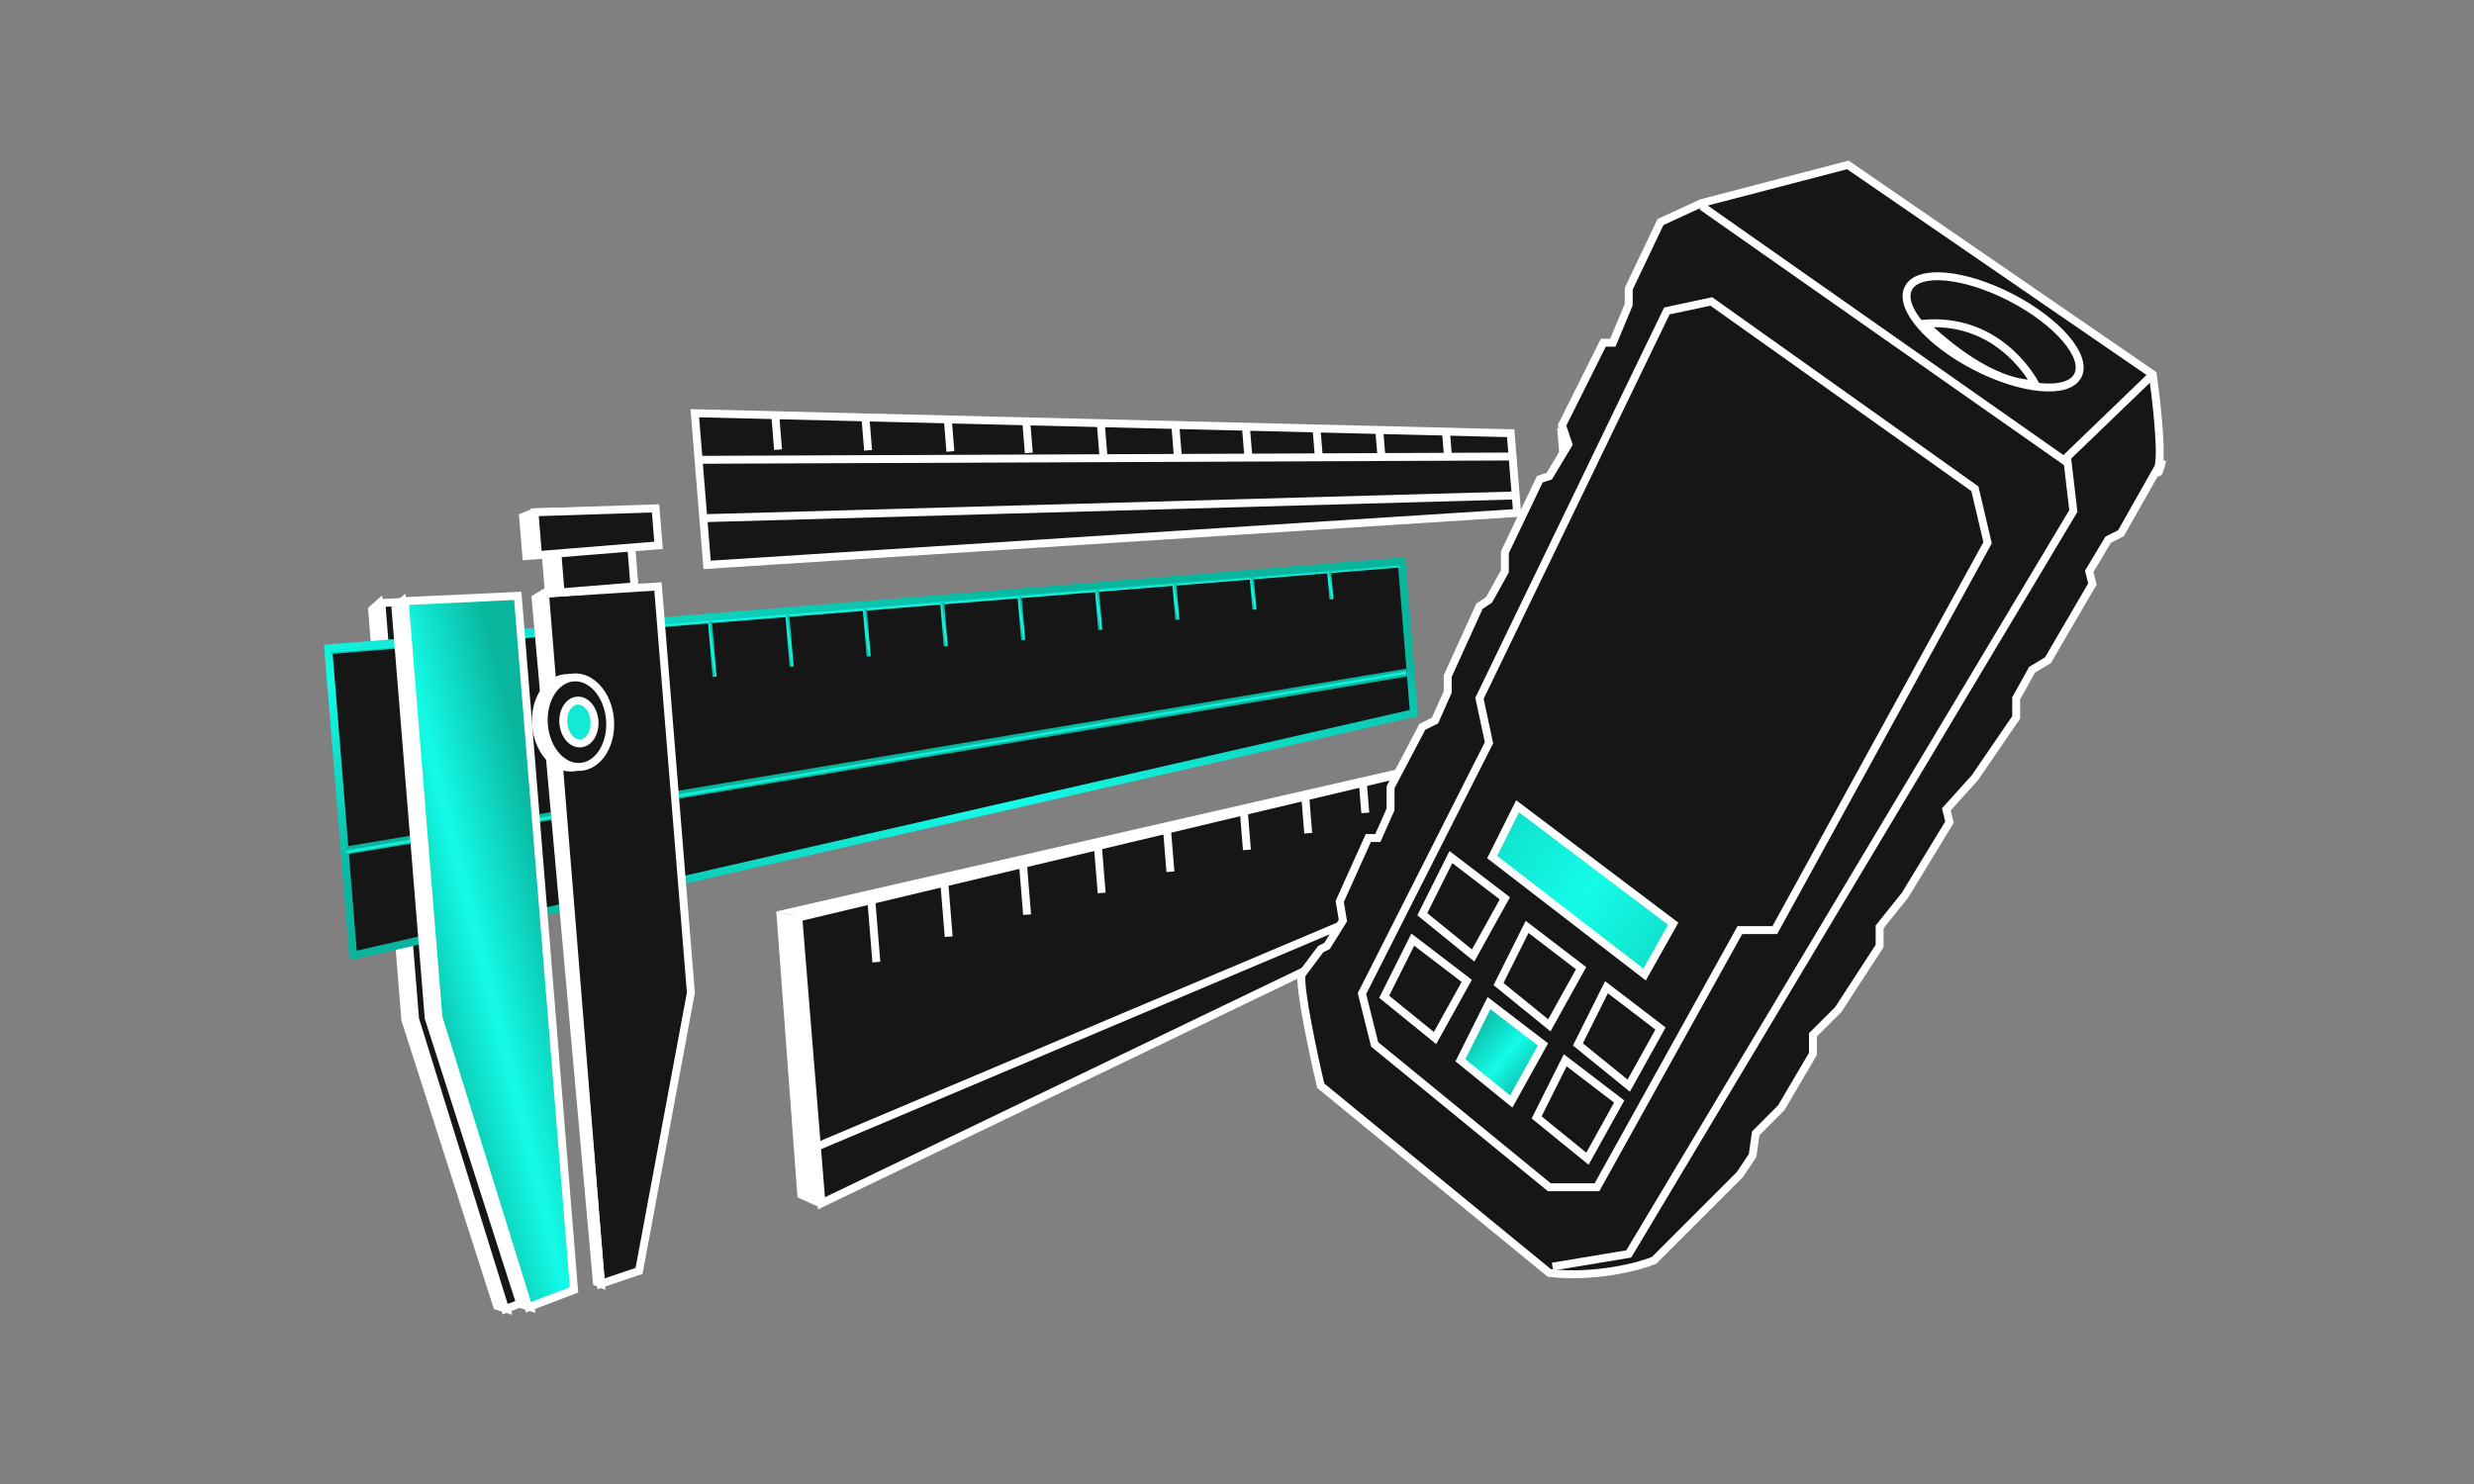 <svg width="250" height="150" viewBox="0 0 250 150" fill="none" xmlns="http://www.w3.org/2000/svg">
<rect x="0" y="0" width="250" height="150" fill="#808080" stroke="none"/>
<path d="M37.602 61.618L38.34 60.965L51.241 132.312L50.227 131.998L40.961 103.08L37.602 61.618Z" fill="white" stroke="white" stroke-width="0.8"/>
<path d="M38.537 60.949L49.965 60.419L55.649 130.57L51.045 132.327L41.944 103.001L38.537 60.949Z" fill="#161616" stroke="white" stroke-width="0.8"/>
<path d="M33.171 65.537L141.64 56.749L142.882 72.076L35.687 96.585L33.171 65.537Z" fill="#161616" stroke="url(#paint0_linear_938_1908)" stroke-width="0.8"/>
<path d="M35.024 85.958L142.155 67.981" stroke="url(#paint1_linear_938_1908)" stroke-width="0.8"/>
<path d="M141.46 56.962L33.384 65.718L33.416 66.108L141.491 57.351L141.46 56.962Z" fill="url(#paint2_linear_938_1908)"/>
<path d="M134.522 57.72L134.108 57.753L134.339 60.604L134.753 60.57L134.522 57.72Z" fill="url(#paint3_linear_938_1908)"/>
<path d="M126.702 58.353L126.288 58.387L126.551 61.63L126.965 61.597L126.702 58.353Z" fill="url(#paint4_linear_938_1908)"/>
<path d="M118.88 58.987L118.466 59.02L118.761 62.657L119.175 62.624L118.88 58.987Z" fill="url(#paint5_linear_938_1908)"/>
<path d="M111.06 59.621L110.646 59.654L110.972 63.684L111.386 63.65L111.06 59.621Z" fill="url(#paint6_linear_938_1908)"/>
<path d="M103.239 60.254L102.825 60.288L103.183 64.71L103.597 64.677L103.239 60.254Z" fill="url(#paint7_linear_938_1908)"/>
<path d="M95.418 60.888L95.004 60.921L95.363 65.344L95.777 65.311L95.418 60.888Z" fill="url(#paint8_linear_938_1908)"/>
<path d="M87.597 61.522L87.183 61.555L87.573 66.371L87.987 66.337L87.597 61.522Z" fill="url(#paint9_linear_938_1908)"/>
<path d="M79.777 62.155L79.363 62.189L79.785 67.397L80.199 67.364L79.777 62.155Z" fill="url(#paint10_linear_938_1908)"/>
<path d="M71.956 62.789L71.542 62.822L71.996 68.424L72.41 68.391L71.956 62.789Z" fill="url(#paint11_linear_938_1908)"/>
<path d="M64.135 63.423L63.721 63.456L64.206 69.451L64.62 69.417L64.135 63.423Z" fill="url(#paint12_linear_938_1908)"/>
<path d="M56.315 64.056L55.901 64.09L56.418 70.477L56.832 70.444L56.315 64.056Z" fill="url(#paint13_linear_938_1908)"/>
<path d="M48.493 64.69L48.079 64.724L48.629 71.504L49.042 71.471L48.493 64.69Z" fill="url(#paint14_linear_938_1908)"/>
<path d="M40.673 65.324L40.259 65.357L40.84 72.531L41.254 72.497L40.673 65.324Z" fill="url(#paint15_linear_938_1908)"/>
<path d="M39.959 61.427L40.697 60.774L53.598 132.12L52.584 131.807L43.318 102.889L39.959 61.427Z" fill="white" stroke="white" stroke-width="0.8"/>
<path d="M40.894 60.758L52.322 60.228L58.006 130.379L53.402 132.136L44.301 102.81L40.894 60.758Z" fill="url(#paint16_linear_938_1908)" stroke="white" stroke-width="0.8"/>
<path d="M66.487 59.278L55.074 60.005L60.726 129.763L64.576 128.462L69.815 100.347L66.487 59.278Z" fill="#161616" stroke="white" stroke-width="0.8"/>
<path d="M54.124 60.477L54.878 60.021L60.726 129.763L60.317 129.598L54.124 60.477Z" fill="white" stroke="white" stroke-width="0.8"/>
<ellipse cx="57.516" cy="73.059" rx="3.351" ry="4.534" transform="rotate(-4.632 57.516 73.059)" fill="white" stroke="white" stroke-width="0.8"/>
<ellipse cx="58.302" cy="72.995" rx="3.351" ry="4.534" transform="rotate(-4.632 58.302 72.995)" fill="#161616" stroke="white" stroke-width="0.8"/>
<ellipse cx="58.499" cy="72.98" rx="1.577" ry="2.169" transform="rotate(-4.632 58.499 72.98)" fill="#12EAD6" stroke="white" stroke-width="0.8"/>
<path d="M55.117 55.65L56.264 55.161L62.553 54.652L62.935 59.368L55.468 59.973L55.117 55.65Z" fill="white" stroke="white" stroke-width="0.8"/>
<path d="M52.862 52.239L54.012 51.784L60.329 51.635L54.362 56.107L53.183 56.202L52.862 52.239Z" fill="white" stroke="white" stroke-width="0.8"/>
<rect x="56.264" y="55.161" width="7.492" height="4.731" transform="rotate(-4.632 56.264 55.161)" fill="#161616" stroke="white" stroke-width="0.8"/>
<path d="M54.012 51.784L66.243 51.386L66.546 55.12L54.362 56.107L54.012 51.784Z" fill="#161616" stroke="white" stroke-width="0.8"/>
<path d="M80.67 92.742L161.003 73.575L165.06 82.147L83.011 121.628L80.67 92.742Z" fill="#161616" stroke="white" stroke-width="0.8"/>
<path d="M158.551 43.314L162.019 44.615L165.06 82.147L161.003 73.575L158.551 43.314Z" fill="#161616" stroke="white" stroke-width="0.8"/>
<path d="M157.781 43.574L158.551 43.314L161.003 73.575L160.201 73.442L157.781 43.574Z" fill="white" stroke="white" stroke-width="0.8"/>
<path d="M78.445 92.131L160.005 73.458L161.003 73.575L80.671 92.742L78.445 92.131Z" fill="white"/>
<path d="M78.445 92.131L80.671 92.742L82.846 122.037L80.588 121.033L78.445 92.131Z" fill="white"/>
<line x1="88.047" y1="90.958" x2="88.557" y2="97.246" stroke="white" stroke-width="0.8"/>
<line x1="95.356" y1="88.388" x2="95.865" y2="94.676" stroke="white" stroke-width="0.8"/>
<path d="M103.342 86.95L103.788 92.451" stroke="white" stroke-width="0.8"/>
<path d="M110.911 85.15L111.325 90.259" stroke="white" stroke-width="0.8"/>
<path d="M117.89 83.397L118.272 88.113" stroke="white" stroke-width="0.8"/>
<path d="M125.686 81.975L126.004 85.905" stroke="white" stroke-width="0.8"/>
<path d="M131.878 80.286L132.197 84.216" stroke="white" stroke-width="0.8"/>
<path d="M137.677 78.629L137.964 82.166" stroke="white" stroke-width="0.8"/>
<path d="M143.148 77.791L143.403 80.935" stroke="white" stroke-width="0.8"/>
<path d="M148.193 76.591L148.384 78.949" stroke="white" stroke-width="0.8"/>
<path d="M153.239 75.391L153.43 77.749" stroke="white" stroke-width="0.8"/>
<path d="M157.875 74.026L158.05 76.188" stroke="white" stroke-width="0.8"/>
<line x1="82.425" y1="115.954" x2="164.66" y2="81.205" stroke="white" stroke-width="0.8"/>
<path d="M70.211 41.769L152.656 43.791L153.309 51.848L71.453 57.096L70.211 41.769Z" fill="#161616" stroke="white" stroke-width="0.8"/>
<line x1="70.623" y1="46.477" x2="152.877" y2="46.142" stroke="white" stroke-width="0.8"/>
<path d="M71.07 52.38L153.165 50.079" stroke="white" stroke-width="0.8"/>
<line x1="78.336" y1="41.89" x2="78.624" y2="45.449" stroke="white" stroke-width="0.8"/>
<path d="M87.449 42.152L87.722 45.514" stroke="white" stroke-width="0.8"/>
<path d="M95.766 42.269L96.038 45.632" stroke="white" stroke-width="0.8"/>
<path d="M103.69 42.418L103.962 45.781" stroke="white" stroke-width="0.8"/>
<path d="M111.236 42.796L111.493 45.962" stroke="white" stroke-width="0.8"/>
<path d="M118.751 42.78L119.024 46.143" stroke="white" stroke-width="0.8"/>
<path d="M125.889 42.993L126.13 45.962" stroke="white" stroke-width="0.8"/>
<path d="M133.027 43.206L133.267 46.175" stroke="white" stroke-width="0.8"/>
<path d="M139.378 43.483L139.587 46.059" stroke="white" stroke-width="0.8"/>
<path d="M146.107 43.531L146.3 45.91" stroke="white" stroke-width="0.8"/>
<path d="M156.562 128.671C161.183 129.185 165.655 128.029 167.153 127.388L175.817 118.723L177.101 116.797L177.422 114.551L179.989 111.983L183.199 106.528V104.602L185.766 102.035L189.938 95.616V93.691L192.505 90.482L196.998 83.1L196.677 81.817L199.566 78.608L203.738 72.51V70.584L205.342 67.696L206.947 66.733L211.44 59.031L211.119 57.748L213.044 54.538L214.328 53.897L218.135 47.161C217.971 48.464 218.301 47.313 218.5 46.515L218.135 47.161C218.147 47.066 218.162 46.958 218.179 46.836C218.436 45.039 217.858 40.097 217.537 37.85L186.729 16.67L171.966 20.521L167.794 22.446L164.585 29.186V30.79L162.98 34.641H162.018L157.846 42.985L158.488 44.911L156.562 48.12L155.599 48.441L152.069 55.822V57.748L150.465 60.636L149.502 61.278L146.293 68.338V69.943L145.009 72.831L143.725 73.473L140.516 79.57V81.817L139.232 84.705H138.269L135.381 91.123L135.702 93.049L134.098 95.616L133.456 95.937L131.53 98.505C131.273 99.788 132.707 106.528 133.456 109.737L156.562 128.671Z" fill="#161616" stroke="white" stroke-width="0.8"/>
<path d="M199.565 49.404L200.849 54.859L179.347 94.012H175.817L161.376 120.006H156.562L138.911 105.565L137.628 100.43L150.464 75.077L149.502 70.584L168.436 31.432L172.929 30.469L199.565 49.404Z" stroke="white" stroke-width="0.8"/>
<path d="M153.353 81.496L169.079 93.37L166.19 98.505L150.786 86.63L153.353 81.496Z" fill="url(#paint17_linear_938_1908)" stroke="white" stroke-width="0.8"/>
<path d="M167.794 103.96L162.338 99.788L159.45 105.565L164.585 109.737L167.794 103.96Z" stroke="white" stroke-width="0.8"/>
<path d="M159.771 97.863L154.316 93.691L151.428 99.467L156.562 103.639L159.771 97.863Z" stroke="white" stroke-width="0.8"/>
<path d="M152.069 90.802L146.614 86.63L143.725 92.407L148.86 96.579L152.069 90.802Z" stroke="white" stroke-width="0.8"/>
<path d="M148.218 99.147L142.763 94.975L139.874 100.751L145.009 104.923L148.218 99.147Z" stroke="white" stroke-width="0.8"/>
<path d="M155.92 105.565L150.465 101.393L147.576 107.17L152.711 111.342L155.92 105.565Z" fill="url(#paint18_linear_938_1908)" stroke="white" stroke-width="0.8"/>
<path d="M163.622 111.341L158.166 107.169L155.278 112.946L160.413 117.118L163.622 111.341Z" stroke="white" stroke-width="0.8"/>
<path d="M217.538 37.85L208.552 46.515L171.967 20.842" stroke="white" stroke-width="0.8"/>
<path d="M208.873 46.194L209.515 51.65L164.586 126.746L156.883 128.029" stroke="white" stroke-width="0.8"/>
<ellipse cx="9.628" cy="3.913" rx="9.628" ry="3.913" transform="matrix(-0.889 -0.459 -0.459 0.889 211.761 34.487)" stroke="white" stroke-width="0.8"/>
<path d="M205.663 38.813C204.379 36.567 200.849 32.202 194.431 32.716C196.57 34.748 201.299 38.813 205.663 38.813Z" stroke="white" stroke-width="0.8"/>
<defs>
<linearGradient id="paint0_linear_938_1908" x1="132.986" y1="64.398" x2="124.884" y2="106.894" gradientUnits="userSpaceOnUse">
<stop stop-color="#09B59D"/>
<stop offset="0.527" stop-color="#14FBE8"/>
<stop offset="1" stop-color="#09B59D"/>
</linearGradient>
<linearGradient id="paint1_linear_938_1908" x1="133.017" y1="69.284" x2="133.096" y2="69.751" gradientUnits="userSpaceOnUse">
<stop stop-color="#09B59D"/>
<stop offset="0.527" stop-color="#14FBE8"/>
<stop offset="1" stop-color="#09B59D"/>
</linearGradient>
<linearGradient id="paint2_linear_938_1908" x1="132.287" y1="57.792" x2="132.331" y2="58.353" gradientUnits="userSpaceOnUse">
<stop stop-color="#09B59D"/>
<stop offset="0.527" stop-color="#14FBE8"/>
<stop offset="1" stop-color="#09B59D"/>
</linearGradient>
<linearGradient id="paint3_linear_938_1908" x1="134.538" y1="58.356" x2="133.941" y2="58.496" gradientUnits="userSpaceOnUse">
<stop stop-color="#09B59D"/>
<stop offset="0.527" stop-color="#14FBE8"/>
<stop offset="1" stop-color="#09B59D"/>
</linearGradient>
<linearGradient id="paint4_linear_938_1908" x1="126.725" y1="59.077" x2="126.124" y2="59.207" gradientUnits="userSpaceOnUse">
<stop stop-color="#09B59D"/>
<stop offset="0.527" stop-color="#14FBE8"/>
<stop offset="1" stop-color="#09B59D"/>
</linearGradient>
<linearGradient id="paint5_linear_938_1908" x1="118.911" y1="59.798" x2="118.306" y2="59.92" gradientUnits="userSpaceOnUse">
<stop stop-color="#09B59D"/>
<stop offset="0.527" stop-color="#14FBE8"/>
<stop offset="1" stop-color="#09B59D"/>
</linearGradient>
<linearGradient id="paint6_linear_938_1908" x1="111.097" y1="60.519" x2="110.491" y2="60.634" gradientUnits="userSpaceOnUse">
<stop stop-color="#09B59D"/>
<stop offset="0.527" stop-color="#14FBE8"/>
<stop offset="1" stop-color="#09B59D"/>
</linearGradient>
<linearGradient id="paint7_linear_938_1908" x1="103.283" y1="61.24" x2="102.675" y2="61.35" gradientUnits="userSpaceOnUse">
<stop stop-color="#09B59D"/>
<stop offset="0.527" stop-color="#14FBE8"/>
<stop offset="1" stop-color="#09B59D"/>
</linearGradient>
<linearGradient id="paint8_linear_938_1908" x1="95.463" y1="61.874" x2="94.855" y2="61.983" gradientUnits="userSpaceOnUse">
<stop stop-color="#09B59D"/>
<stop offset="0.527" stop-color="#14FBE8"/>
<stop offset="1" stop-color="#09B59D"/>
</linearGradient>
<linearGradient id="paint9_linear_938_1908" x1="87.649" y1="62.595" x2="87.039" y2="62.7" gradientUnits="userSpaceOnUse">
<stop stop-color="#09B59D"/>
<stop offset="0.527" stop-color="#14FBE8"/>
<stop offset="1" stop-color="#09B59D"/>
</linearGradient>
<linearGradient id="paint10_linear_938_1908" x1="79.835" y1="63.316" x2="79.225" y2="63.417" gradientUnits="userSpaceOnUse">
<stop stop-color="#09B59D"/>
<stop offset="0.527" stop-color="#14FBE8"/>
<stop offset="1" stop-color="#09B59D"/>
</linearGradient>
<linearGradient id="paint11_linear_938_1908" x1="72.022" y1="64.037" x2="71.411" y2="64.134" gradientUnits="userSpaceOnUse">
<stop stop-color="#09B59D"/>
<stop offset="0.527" stop-color="#14FBE8"/>
<stop offset="1" stop-color="#09B59D"/>
</linearGradient>
<linearGradient id="paint12_linear_938_1908" x1="64.207" y1="64.758" x2="63.596" y2="64.852" gradientUnits="userSpaceOnUse">
<stop stop-color="#09B59D"/>
<stop offset="0.527" stop-color="#14FBE8"/>
<stop offset="1" stop-color="#09B59D"/>
</linearGradient>
<linearGradient id="paint13_linear_938_1908" x1="56.395" y1="65.479" x2="55.782" y2="65.57" gradientUnits="userSpaceOnUse">
<stop stop-color="#09B59D"/>
<stop offset="0.527" stop-color="#14FBE8"/>
<stop offset="1" stop-color="#09B59D"/>
</linearGradient>
<linearGradient id="paint14_linear_938_1908" x1="48.58" y1="66.2" x2="47.967" y2="66.289" gradientUnits="userSpaceOnUse">
<stop stop-color="#09B59D"/>
<stop offset="0.527" stop-color="#14FBE8"/>
<stop offset="1" stop-color="#09B59D"/>
</linearGradient>
<linearGradient id="paint15_linear_938_1908" x1="40.767" y1="66.921" x2="40.153" y2="67.008" gradientUnits="userSpaceOnUse">
<stop stop-color="#09B59D"/>
<stop offset="0.527" stop-color="#14FBE8"/>
<stop offset="1" stop-color="#09B59D"/>
</linearGradient>
<linearGradient id="paint16_linear_938_1908" x1="52.618" y1="75.903" x2="36.255" y2="79.973" gradientUnits="userSpaceOnUse">
<stop stop-color="#09B59D"/>
<stop offset="0.527" stop-color="#14FBE8"/>
<stop offset="1" stop-color="#09B59D"/>
</linearGradient>
<linearGradient id="paint17_linear_938_1908" x1="154.875" y1="47.592" x2="200.357" y2="82.281" gradientUnits="userSpaceOnUse">
<stop stop-color="#09B59D"/>
<stop offset="0.527" stop-color="#14FBE8"/>
<stop offset="1" stop-color="#09B59D"/>
</linearGradient>
<linearGradient id="paint18_linear_938_1908" x1="148.285" y1="103.605" x2="155.383" y2="109.78" gradientUnits="userSpaceOnUse">
<stop stop-color="#09B59D"/>
<stop offset="0.527" stop-color="#14FBE8"/>
<stop offset="1" stop-color="#09B59D"/>
</linearGradient>
</defs>
</svg>
